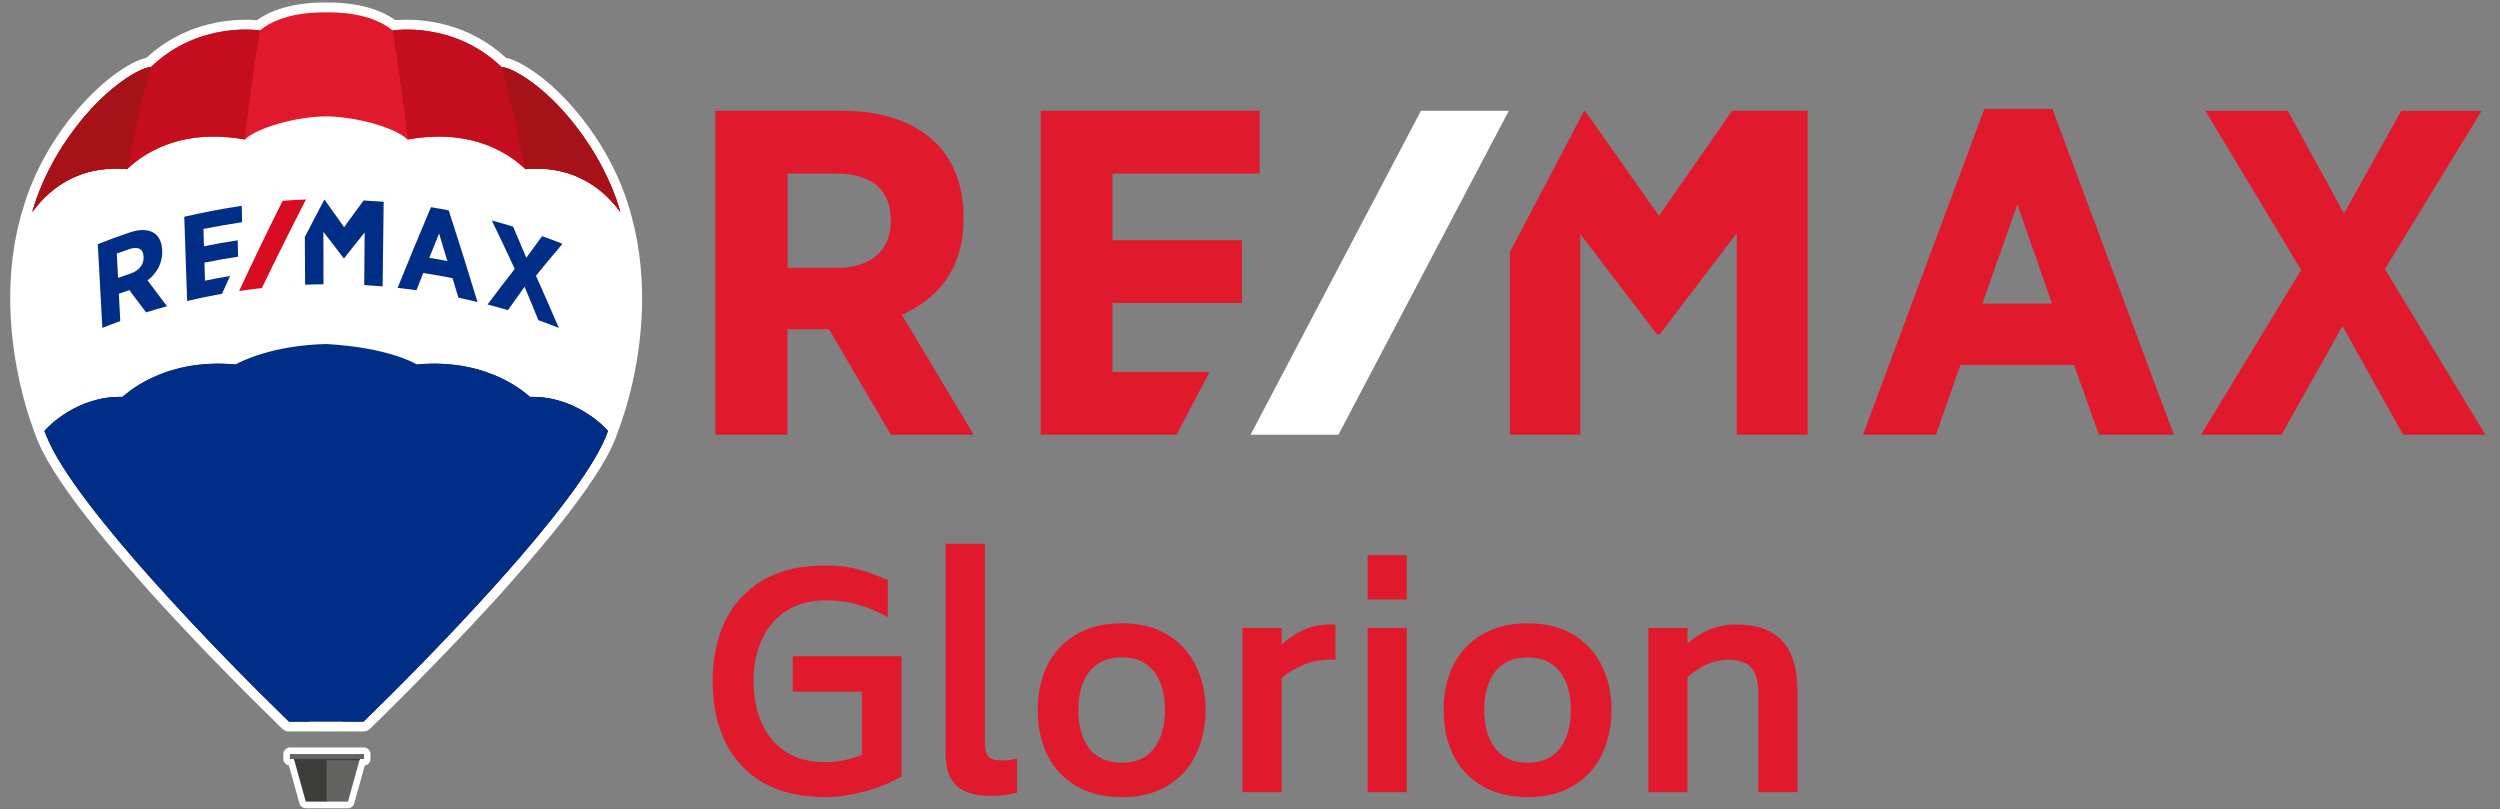 <svg width="139" height="45" viewBox="0 0 139 45" fill="none" xmlns="http://www.w3.org/2000/svg">
<rect x="0" y="0" width="139" height="45" fill="#808080" stroke="none"/>
<path d="M16.073 40.673C15.931 40.673 15.795 40.619 15.694 40.52L13.83 38.68C13.152 38 12.471 37.309 11.811 36.626L11.533 36.34L11.286 36.082L11.038 35.82L10.787 35.558L10.537 35.292L10.286 35.027L10.032 34.758L9.781 34.49L9.53 34.221L9.28 33.949L9.032 33.68L8.785 33.411C8.721 33.34 8.541 33.143 8.541 33.143C8.473 33.068 8.304 32.881 8.304 32.881C8.233 32.803 8.09 32.639 8.087 32.636C4.797 28.952 2.771 26.197 2.069 24.442L2.036 24.36C2.012 24.299 1.998 24.272 1.958 24.163C1.954 24.156 1.951 24.146 1.951 24.139C1.951 24.136 1.931 24.085 1.92 24.054C1.914 24.037 1.91 24.02 1.903 24.003C1.903 23.997 1.9 23.993 1.9 23.99C1.287 22.35 0.85 20.432 0.667 18.578C0.43 16.136 0.619 13.837 1.233 11.745C1.236 11.738 1.236 11.731 1.239 11.724C1.239 11.724 1.273 11.626 1.273 11.622C1.568 10.588 2.019 9.534 2.615 8.49C3.781 6.48 5.055 5.207 5.919 4.493C6.732 3.823 7.548 3.347 8.107 3.218C8.131 3.211 8.151 3.201 8.168 3.187C10.157 1.367 12.458 1.095 13.65 1.095C13.857 1.095 14.054 1.102 14.24 1.119C14.243 1.119 14.247 1.119 14.25 1.119C14.277 1.119 14.304 1.109 14.328 1.095C15.541 0.235 17.256 0.139 17.937 0.139C18.018 0.139 18.082 0.139 18.13 0.143H18.137C18.184 0.143 18.252 0.139 18.33 0.139C19.011 0.139 20.725 0.231 21.938 1.095C21.962 1.112 21.989 1.119 22.016 1.119C22.019 1.119 22.023 1.119 22.026 1.119C22.213 1.102 22.413 1.095 22.616 1.095C23.812 1.095 26.116 1.367 28.105 3.19C28.122 3.207 28.142 3.218 28.166 3.221C28.742 3.357 29.538 3.823 30.351 4.493C31.215 5.207 32.489 6.48 33.651 8.486C34.258 9.554 34.715 10.612 35.003 11.633C35.007 11.65 35.02 11.69 35.02 11.69C35.02 11.694 35.034 11.738 35.037 11.745C35.051 11.796 35.064 11.847 35.078 11.898L35.108 12.007C35.118 12.044 35.129 12.082 35.139 12.116C35.159 12.187 35.176 12.262 35.193 12.333L35.206 12.384C35.223 12.449 35.237 12.514 35.254 12.578C35.264 12.616 35.271 12.653 35.281 12.694L35.291 12.738C35.315 12.837 35.335 12.935 35.355 13.034C35.359 13.054 35.373 13.126 35.373 13.126C35.4 13.265 35.423 13.381 35.44 13.486L35.444 13.507C35.589 14.34 35.671 15.211 35.694 16.088V16.099C35.698 16.241 35.701 16.374 35.701 16.5C35.718 20.068 34.756 22.962 34.342 24.044C34.325 24.092 34.312 24.129 34.302 24.16C34.261 24.269 34.251 24.296 34.227 24.354L34.197 24.432C34.183 24.466 34.17 24.493 34.16 24.524C34.16 24.524 34.126 24.605 34.119 24.619C34.112 24.633 34.095 24.673 34.088 24.687C34.068 24.731 34.051 24.769 34.034 24.806C34.021 24.837 34.007 24.867 33.993 24.895C33.99 24.901 33.946 24.99 33.946 24.993C33.926 25.037 33.902 25.082 33.882 25.122L33.858 25.17C33.746 25.388 33.614 25.619 33.472 25.857L33.468 25.864C32.513 27.462 30.869 29.585 28.582 32.173C28.582 32.177 28.572 32.187 28.572 32.187C28.488 32.282 28.403 32.381 28.315 32.476L28.308 32.486C28.223 32.582 28.139 32.677 28.054 32.772L28.047 32.782C27.959 32.877 27.874 32.973 27.79 33.068L27.779 33.078C27.695 33.173 27.607 33.269 27.522 33.361L27.512 33.374C27.43 33.466 27.346 33.558 27.258 33.65L27.247 33.663C27.159 33.758 27.075 33.85 26.99 33.942L26.973 33.959C26.888 34.051 26.804 34.143 26.719 34.235L26.709 34.245C26.621 34.34 26.536 34.432 26.448 34.524C26.448 34.524 26.265 34.721 26.18 34.813L25.902 35.105C25.818 35.197 25.635 35.388 25.635 35.388C23.459 37.687 21.532 39.588 20.576 40.517C20.474 40.616 20.339 40.67 20.197 40.67H16.073V40.673Z" fill="white"/>
<path d="M17.002 44.935C16.839 44.935 16.693 44.827 16.649 44.667L16.063 42.561C15.887 42.531 15.752 42.378 15.752 42.194V41.932C15.752 41.724 15.918 41.558 16.124 41.558H20.227C20.434 41.558 20.6 41.724 20.6 41.932V42.194C20.6 42.381 20.461 42.538 20.282 42.565L19.695 44.67C19.651 44.827 19.509 44.939 19.346 44.939H17.002V44.935Z" fill="white"/>
<path d="M2.475 23.86C2.526 24 2.526 23.997 2.577 24.126C3.166 25.616 4.728 27.769 6.636 30.054C8.913 32.799 11.651 35.687 13.761 37.82C14.548 38.619 15.266 39.333 15.869 39.929C15.872 39.932 15.876 39.935 15.876 39.935C15.923 39.98 15.967 40.024 16.011 40.068H16.035L18.075 40.075H18.078L20.016 40.082H20.145C23.459 36.888 30.452 29.823 33 25.585C33.139 25.354 33.261 25.133 33.373 24.922C33.383 24.901 33.396 24.878 33.406 24.857C33.423 24.823 33.44 24.789 33.457 24.755C33.471 24.724 33.488 24.694 33.501 24.667C33.515 24.639 33.528 24.609 33.542 24.582C33.559 24.544 33.576 24.51 33.593 24.473C33.603 24.452 33.613 24.429 33.623 24.408C33.647 24.35 33.674 24.293 33.694 24.238C33.701 24.221 33.705 24.207 33.711 24.197C33.732 24.15 33.742 24.126 33.752 24.095C33.776 24.024 33.789 23.969 33.789 23.969C34.884 21.177 35.87 16.347 34.487 11.796C34.491 11.789 31.174 2.762 18.207 2.762C6.633 2.367 1.852 11.728 1.852 11.728V11.963L1.794 11.898C0.48 16.378 1.422 21.102 2.479 23.857C2.475 23.857 2.475 23.857 2.475 23.86Z" fill="white"/>
<path d="M18.14 0.69C17.737 0.677 15.67 0.663 14.453 1.694C14.453 1.694 11.072 1.139 8.388 3.731C7.751 3.728 5.149 5.214 3.089 8.762C2.53 9.741 2.086 10.755 1.795 11.789C2.202 11.248 3.763 9.105 7.064 9.405C7.294 9.224 9.354 6.976 13.623 7.758C14.206 7.146 16.351 6.49 18.136 6.469C19.922 6.493 22.07 7.146 22.653 7.758C26.925 6.979 28.985 9.224 29.212 9.405C32.513 9.105 34.081 11.245 34.488 11.786C34.193 10.755 33.746 9.741 33.187 8.762C31.13 5.211 28.528 3.728 27.891 3.731C25.211 1.139 21.826 1.694 21.826 1.694C20.61 0.663 18.54 0.677 18.14 0.69Z" fill="#E01A2C"/>
<path d="M14.454 1.694C14.454 1.694 11.072 1.139 8.389 3.731C7.752 3.728 5.15 5.214 3.093 8.762C2.534 9.741 2.09 10.755 1.799 11.789C2.205 11.248 3.767 9.105 7.067 9.405C7.298 9.224 9.348 6.986 13.607 7.755C14.01 4.309 14.454 1.694 14.454 1.694Z" fill="#C40E1D"/>
<path d="M7.064 9.405C7.064 9.405 7.067 9.401 7.07 9.401C7.684 6.18 8.388 3.731 8.388 3.731C7.751 3.728 5.149 5.211 3.089 8.762C2.53 9.741 2.086 10.755 1.795 11.789C2.202 11.248 3.763 9.105 7.064 9.405Z" fill="#A61218"/>
<path d="M21.826 1.694C21.826 1.694 25.208 1.139 27.891 3.731C28.532 3.728 31.13 5.214 33.19 8.762C33.749 9.741 34.2 10.755 34.491 11.786C34.085 11.245 32.519 9.105 29.216 9.405C28.985 9.224 26.936 6.986 22.677 7.755C22.27 4.309 21.826 1.694 21.826 1.694Z" fill="#C40E1D"/>
<path d="M29.215 9.405C29.212 9.405 29.212 9.401 29.209 9.401C28.595 6.18 27.891 3.731 27.891 3.731C28.531 3.728 31.13 5.211 33.19 8.762C33.749 9.741 34.2 10.755 34.491 11.786C34.081 11.245 32.516 9.105 29.215 9.405Z" fill="#A61218"/>
<path d="M18.194 42.102H18.15H16.31L16.334 42.163L17.001 44.568H18.194V42.102Z" fill="#3C3C3B"/>
<path d="M18.156 42.102H18.2H20.04L20.016 42.163L19.349 44.568H18.156V42.102Z" fill="#636362"/>
<path d="M20.23 42.201H16.127C16.123 42.201 16.117 42.197 16.117 42.194V41.932C16.117 41.928 16.12 41.925 16.127 41.925H20.23C20.233 41.925 20.237 41.928 20.237 41.932V42.194C20.24 42.197 20.237 42.201 20.23 42.201Z" fill="#636362"/>
<path d="M19.989 42.269L20.006 42.201H16.34L16.367 42.269H19.989Z" fill="#3C3C3B"/>
<path d="M29.474 22.071C29.423 22.071 27.339 19.881 23.178 20.265C22.948 20.126 21.406 19.306 18.137 19.129C15.128 19.194 13.325 20.126 13.095 20.265C8.937 19.884 6.85 22.071 6.799 22.071C4.302 22.003 2.622 23.762 2.473 23.966C2.523 24.105 2.523 24.102 2.578 24.231C4.14 28.136 12.387 36.547 16.073 40.126H18.137H20.2C23.886 36.547 32.13 28.136 33.695 24.231C33.746 24.102 33.746 24.105 33.797 23.966C33.651 23.762 31.971 22.003 29.474 22.071Z" fill="#002E87"/>
<path d="M23.178 20.265C27.336 19.884 29.423 22.071 29.474 22.071C31.971 22.003 33.651 23.762 33.8 23.966C33.75 24.105 33.75 24.102 33.699 24.231C32.133 28.136 23.89 36.547 20.203 40.126H19.068C21.935 33.946 22.975 26.738 23.178 20.265Z" fill="#002E87"/>
<path d="M29.474 22.071C31.971 22.003 33.651 23.762 33.8 23.966C33.75 24.105 33.75 24.102 33.699 24.231C32.133 28.136 23.89 36.547 20.204 40.126C20.204 40.126 25.659 32.099 28.769 24.401C29.064 23.663 29.298 22.881 29.474 22.071Z" fill="#002E87"/>
<path d="M13.099 20.265C8.941 19.884 6.854 22.071 6.803 22.071C4.306 22.003 2.626 23.762 2.477 23.966C2.527 24.105 2.527 24.102 2.582 24.231C4.144 28.136 12.39 36.547 16.077 40.126H17.212C14.342 33.946 13.302 26.738 13.099 20.265Z" fill="#002E87"/>
<path d="M6.803 22.071C4.306 22.003 2.626 23.762 2.477 23.966C2.527 24.105 2.527 24.102 2.582 24.231C4.144 28.136 12.39 36.547 16.077 40.126C16.077 40.126 10.622 32.099 7.511 24.401C7.213 23.663 6.98 22.881 6.803 22.071Z" fill="#002E87"/>
<path d="M9.018 13.952C9.018 13.942 9.018 13.935 9.018 13.925C9.001 13.473 8.842 13.136 8.564 12.956C8.246 12.752 7.785 12.731 7.233 12.918C6.63 13.119 6.027 13.34 5.437 13.575C5.522 15.126 5.606 16.68 5.691 18.231C6.088 18.075 6.287 17.997 6.687 17.854C6.657 17.245 6.643 16.942 6.609 16.333C6.84 16.248 6.955 16.207 7.189 16.129C7.565 16.619 7.751 16.867 8.124 17.367C8.588 17.221 8.822 17.153 9.286 17.027C8.927 16.544 8.568 16.065 8.202 15.588C8.717 15.204 9.049 14.612 9.018 13.952ZM7.985 14.279C7.985 14.282 7.985 14.282 7.985 14.286C8.005 14.707 7.734 15.048 7.263 15.207C6.982 15.303 6.843 15.35 6.562 15.452C6.535 14.912 6.521 14.639 6.494 14.095C6.765 13.997 6.904 13.949 7.179 13.854C7.683 13.684 7.965 13.837 7.985 14.279Z" fill="#002E87"/>
<path d="M23.961 11.52C23.331 13.01 22.711 14.507 22.105 16.007C22.525 16.054 22.735 16.078 23.155 16.139C23.304 15.755 23.378 15.561 23.528 15.18C24.185 15.279 24.51 15.337 25.161 15.466C25.293 15.898 25.357 16.116 25.486 16.551C25.913 16.643 26.126 16.69 26.55 16.796C26.032 15.092 25.5 13.394 24.951 11.7C24.561 11.619 24.361 11.585 23.961 11.52ZM24.873 14.514C24.473 14.435 24.273 14.401 23.87 14.337C24.087 13.792 24.195 13.524 24.412 12.983C24.598 13.595 24.69 13.901 24.873 14.514Z" fill="#002E87"/>
<path d="M29.799 15.33C30.283 14.731 30.774 14.143 31.273 13.555C30.822 13.378 30.595 13.293 30.141 13.129C29.788 13.605 29.612 13.847 29.263 14.333C29.023 13.755 28.775 13.177 28.528 12.599C28.057 12.456 27.82 12.388 27.346 12.262C27.779 13.156 28.203 14.051 28.62 14.952C28.108 15.605 27.607 16.262 27.108 16.929C27.562 17.048 27.789 17.112 28.24 17.245C28.609 16.721 28.796 16.459 29.165 15.946C29.426 16.561 29.683 17.18 29.934 17.803C30.392 17.966 30.619 18.051 31.069 18.231C30.656 17.262 30.232 16.296 29.799 15.33Z" fill="#002E87"/>
<path d="M11.398 15.605C11.387 15.207 11.381 15.007 11.367 14.605C11.984 14.476 12.611 14.364 13.237 14.272C13.231 13.908 13.224 13.725 13.217 13.361C12.59 13.452 11.96 13.565 11.34 13.694C11.33 13.309 11.323 13.116 11.313 12.728C12.028 12.588 12.736 12.463 13.458 12.354C13.451 11.99 13.447 11.806 13.441 11.442C12.367 11.605 11.306 11.809 10.245 12.051C10.3 13.612 10.351 15.173 10.405 16.738C11.045 16.582 11.692 16.449 12.343 16.333C12.522 15.935 12.614 15.738 12.793 15.344C12.231 15.439 11.953 15.493 11.398 15.605Z" fill="#002E87"/>
<path d="M20.217 11.146C19.852 11.639 19.489 12.133 19.133 12.633C18.774 12.119 18.412 11.609 18.046 11.102H18.032C17.666 11.793 17.303 12.486 16.948 13.18C16.954 14.065 16.958 14.949 16.965 15.833C17.371 15.816 17.578 15.809 17.985 15.806C17.985 14.833 17.981 13.864 17.981 12.891C18.357 13.371 18.727 13.854 19.093 14.34C19.096 14.344 19.096 14.347 19.099 14.35C19.116 14.35 19.126 14.35 19.143 14.35C19.516 13.871 19.892 13.398 20.275 12.925C20.268 13.901 20.258 14.878 20.251 15.85C20.661 15.874 20.868 15.888 21.274 15.922C21.295 14.354 21.315 12.786 21.332 11.218C20.888 11.184 20.665 11.17 20.217 11.146Z" fill="#002E87"/>
<path d="M14.559 16.017C15.355 14.364 16.172 12.724 17.012 11.092C16.493 11.112 16.233 11.126 15.714 11.167C14.884 12.826 14.078 14.497 13.295 16.18C13.8 16.105 14.054 16.075 14.559 16.017Z" fill="#D80C21"/>
<path d="M53.574 12.18V12.078C53.574 10.336 53.022 8.891 51.978 7.891C50.796 6.758 49.024 6.16 46.859 6.16H39.77V24.17H43.789V18.302H46.093L49.532 24.173H54.137L50.142 17.5C51.724 16.806 53.574 15.323 53.574 12.18ZM49.529 12.258V12.286C49.529 13.918 48.421 14.891 46.567 14.891H43.792V9.653H46.489C48.475 9.649 49.529 10.551 49.529 12.258ZM110.327 6.058L103.581 24.17H107.64L108.999 20.292H115.315L116.7 24.17H120.865L114.115 6.058H110.327ZM114.088 16.877H110.222L112.167 11.364L114.088 16.877ZM132.601 14.962L137.979 6.163H133.506L130.328 11.87L127.201 6.163H122.62L127.943 15.013L122.379 24.17H126.852L130.243 18.129L133.611 24.17H138.189L132.601 14.962ZM61.852 20.68V16.847H69.052V13.357H61.852V9.649H70.038V6.16H57.86V24.17H65.416L67.252 20.68H61.852ZM96.3 6.16L92.241 11.996L88.127 6.16H88.08L83.953 14.01V24.17H87.867V13.02L92.095 18.547L92.115 18.585H92.285L96.564 12.966V24.17H100.505V6.16H96.3Z" fill="#E01A2C"/>
<path d="M79.003 6.16L69.533 24.17H74.416L83.889 6.16H79.003Z" fill="white"/>
<path d="M50.128 36.483V43.177C49.467 43.547 48.756 43.83 47.997 44.026C47.249 44.222 46.544 44.32 45.883 44.32C44.528 44.32 43.379 44.053 42.435 43.52C41.503 42.976 40.798 42.219 40.321 41.251C39.855 40.282 39.622 39.155 39.622 37.871C39.622 36.652 39.844 35.558 40.288 34.589C40.744 33.621 41.438 32.853 42.37 32.287C43.313 31.721 44.484 31.438 45.883 31.438C46.599 31.438 47.2 31.509 47.688 31.651C48.187 31.781 48.745 31.983 49.364 32.255V34.312C48.81 34.007 48.263 33.779 47.721 33.626C47.19 33.463 46.577 33.381 45.883 33.381C45.059 33.381 44.343 33.572 43.736 33.953C43.14 34.334 42.685 34.861 42.37 35.536C42.056 36.2 41.898 36.962 41.898 37.822C41.898 39.204 42.245 40.309 42.939 41.136C43.644 41.964 44.625 42.377 45.883 42.377C46.555 42.377 47.233 42.241 47.916 41.969V38.459H44.078V36.483H50.128ZM55.148 44.255C54.259 44.255 53.609 44.07 53.197 43.7C52.785 43.319 52.579 42.736 52.579 41.953V30.23H54.758V41.234C54.758 41.626 54.823 41.898 54.953 42.051C55.083 42.203 55.316 42.279 55.652 42.279C55.989 42.279 56.287 42.246 56.547 42.181V44.075C56.037 44.195 55.571 44.255 55.148 44.255ZM62.38 44.32C61.371 44.32 60.515 44.108 59.81 43.683C59.105 43.259 58.574 42.682 58.216 41.953C57.869 41.212 57.696 40.385 57.696 39.471C57.696 38.568 57.869 37.751 58.216 37.022C58.574 36.293 59.105 35.716 59.81 35.291C60.515 34.867 61.371 34.655 62.38 34.655C63.377 34.655 64.223 34.867 64.917 35.291C65.622 35.716 66.147 36.293 66.494 37.022C66.852 37.751 67.031 38.568 67.031 39.471C67.031 40.385 66.852 41.212 66.494 41.953C66.147 42.682 65.622 43.259 64.917 43.683C64.223 44.108 63.377 44.32 62.38 44.32ZM62.38 42.41C63.15 42.41 63.74 42.148 64.153 41.626C64.564 41.093 64.77 40.374 64.77 39.471C64.77 38.568 64.564 37.855 64.153 37.332C63.74 36.81 63.15 36.548 62.38 36.548C61.599 36.548 60.997 36.81 60.575 37.332C60.163 37.855 59.956 38.568 59.956 39.471C59.956 40.374 60.163 41.093 60.575 41.626C60.997 42.148 61.599 42.41 62.38 42.41ZM74.252 34.72V36.679H73.878C72.989 36.679 72.116 37.017 71.26 37.691V44.042H69.08V34.916H71.26V35.83C72.094 35.09 72.967 34.72 73.878 34.72H74.252ZM76.037 30.867H78.216V33.332H76.037V30.867ZM76.037 34.916H78.216V44.042H76.037V34.916ZM84.948 44.32C83.94 44.32 83.084 44.108 82.379 43.683C81.674 43.259 81.143 42.682 80.785 41.953C80.438 41.212 80.264 40.385 80.264 39.471C80.264 38.568 80.438 37.751 80.785 37.022C81.143 36.293 81.674 35.716 82.379 35.291C83.084 34.867 83.94 34.655 84.948 34.655C85.946 34.655 86.792 34.867 87.486 35.291C88.19 35.716 88.716 36.293 89.063 37.022C89.421 37.751 89.6 38.568 89.6 39.471C89.6 40.385 89.421 41.212 89.063 41.953C88.716 42.682 88.19 43.259 87.486 43.683C86.792 44.108 85.946 44.32 84.948 44.32ZM84.948 42.41C85.718 42.41 86.309 42.148 86.721 41.626C87.133 41.093 87.339 40.374 87.339 39.471C87.339 38.568 87.133 37.855 86.721 37.332C86.309 36.81 85.718 36.548 84.948 36.548C84.168 36.548 83.566 36.81 83.143 37.332C82.731 37.855 82.525 38.568 82.525 39.471C82.525 40.374 82.731 41.093 83.143 41.626C83.566 42.148 84.168 42.41 84.948 42.41ZM96.48 34.72C97.651 34.72 98.518 35.019 99.082 35.618C99.656 36.217 99.944 37.191 99.944 38.54V44.042H97.764V38.54C97.764 37.898 97.634 37.43 97.374 37.136C97.125 36.831 96.686 36.679 96.057 36.679C95.32 36.679 94.577 37 93.829 37.642V44.042H91.649V34.916H93.829V35.765C94.653 35.068 95.536 34.72 96.48 34.72Z" fill="#E01A2C"/>
</svg>
